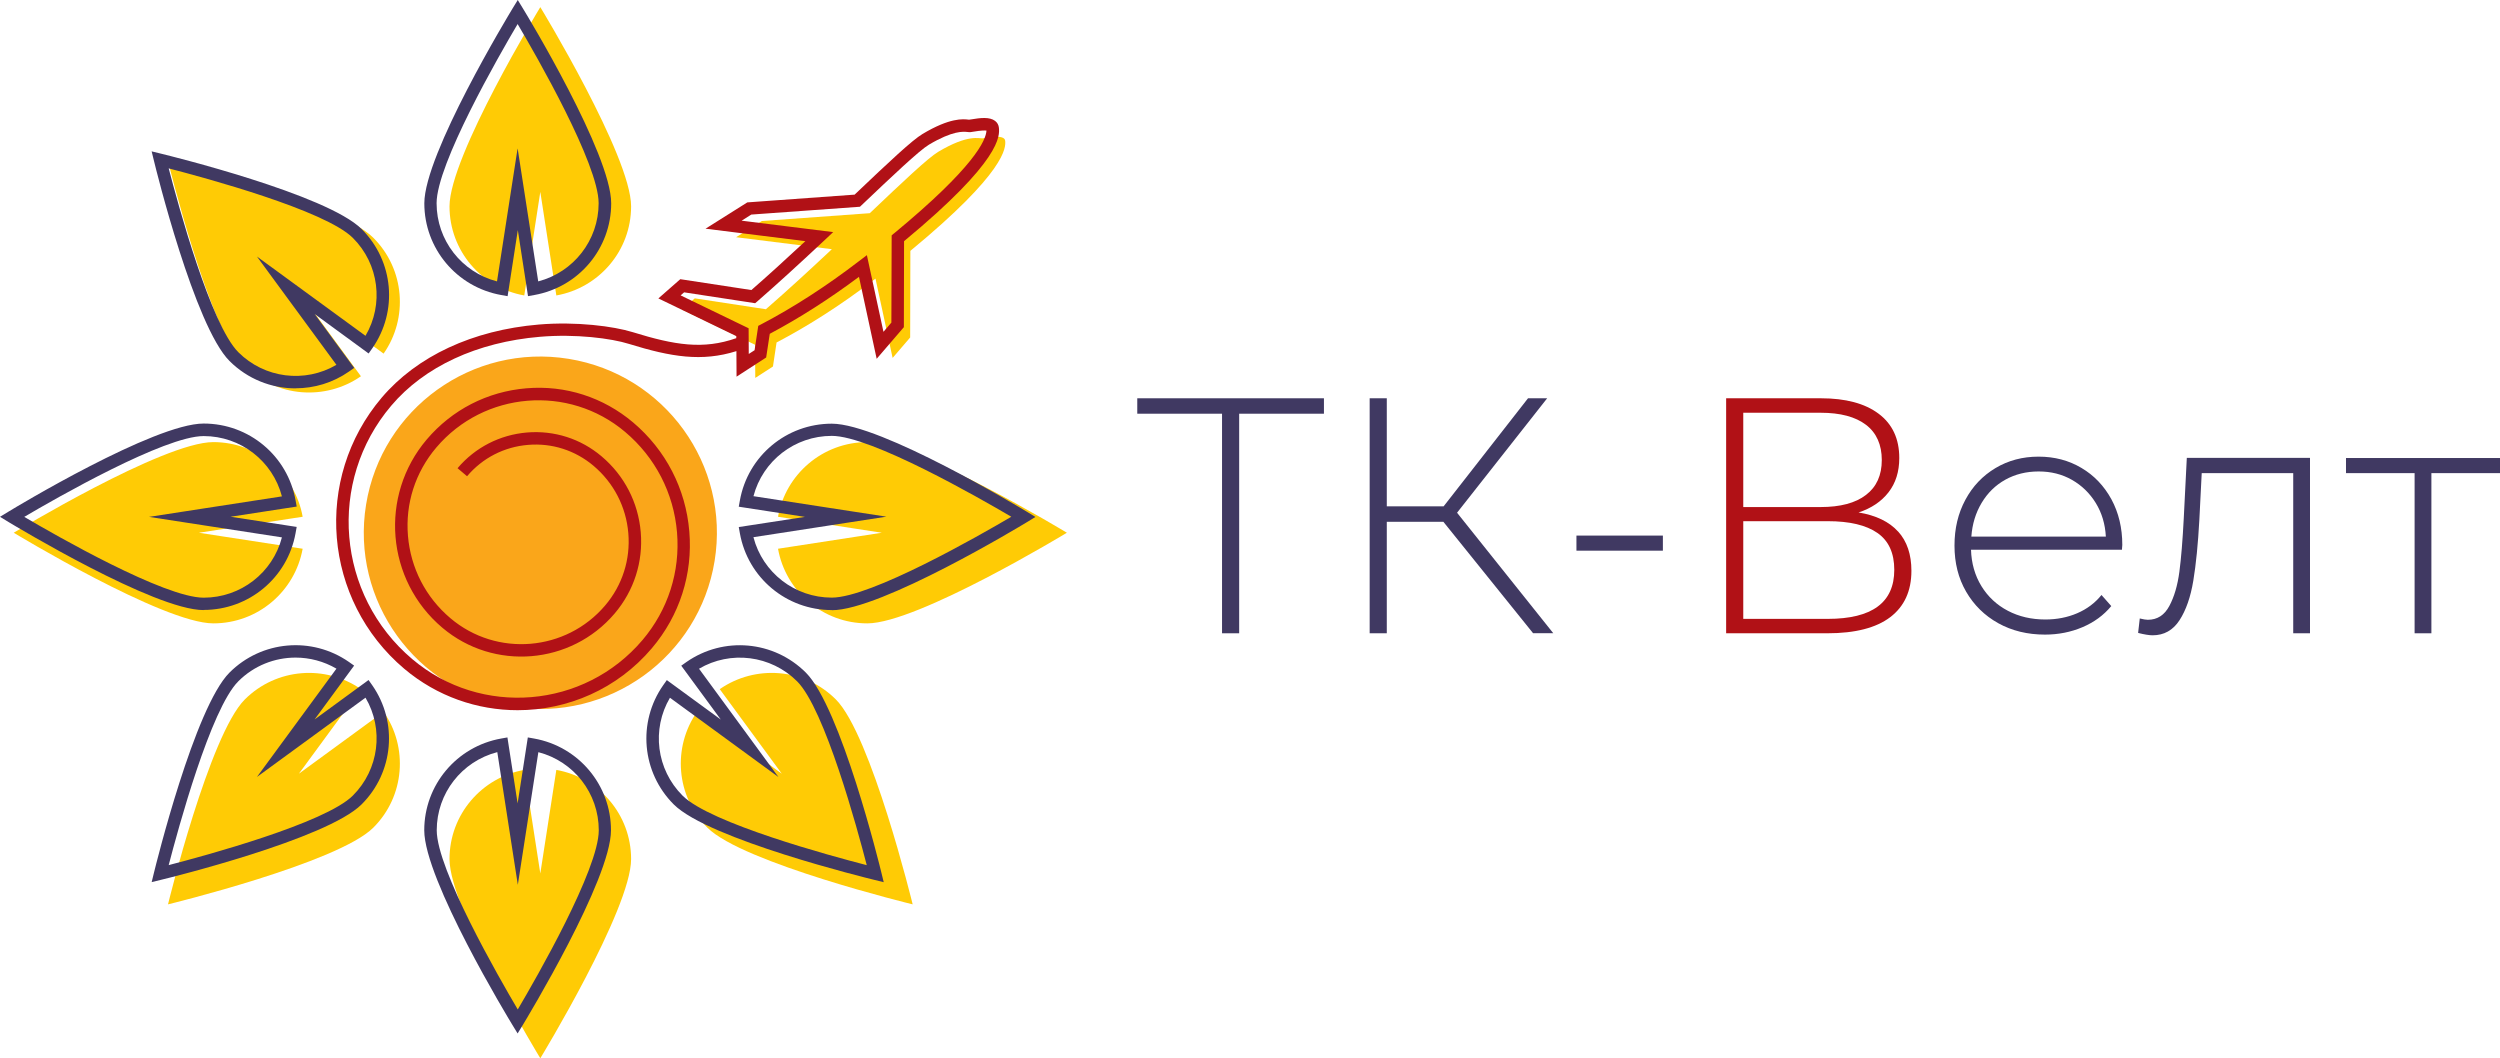 <?xml version="1.0" encoding="UTF-8"?> <svg xmlns="http://www.w3.org/2000/svg" width="163" height="69" viewBox="0 0 163 69" fill="none"><g clip-path="url(#clip0_65_683)"><path d="M86.321 26.974H80.794V41.29H79.677V26.974H74.15V25.968H86.321V26.974Z" fill="#403962"></path><path d="M94.105 34.021H90.419V41.29H89.302V25.968H90.419V33.015H94.123L99.627 25.968H100.875L95 33.43L101.273 41.285H99.957L94.105 34.017V34.021Z" fill="#403962"></path><path d="M102.784 34.92H108.42V35.904H102.784V34.92Z" fill="#403962"></path><path d="M123.76 34.658C124.339 35.299 124.624 36.152 124.624 37.218C124.624 38.532 124.163 39.538 123.245 40.238C122.322 40.938 120.956 41.29 119.143 41.29H112.544V25.968H118.727C120.332 25.968 121.589 26.302 122.485 26.974C123.385 27.647 123.833 28.608 123.833 29.864C123.833 30.753 123.598 31.498 123.132 32.098C122.666 32.699 122.015 33.137 121.178 33.412C122.318 33.602 123.177 34.017 123.756 34.658H123.76ZM113.661 33.06H118.704C119.988 33.06 120.979 32.798 121.662 32.27C122.349 31.746 122.693 30.988 122.693 29.994C122.693 29.001 122.349 28.22 121.662 27.697C120.974 27.173 119.988 26.911 118.704 26.911H113.661V33.06ZM123.507 37.154C123.507 36.057 123.141 35.258 122.408 34.748C121.675 34.238 120.594 33.981 119.165 33.981H113.661V40.351H119.165C122.06 40.351 123.507 39.285 123.507 37.154Z" fill="#B11116"></path><path d="M138.356 35.841H128.51C128.537 36.73 128.763 37.52 129.188 38.215C129.613 38.906 130.187 39.443 130.911 39.822C131.635 40.202 132.449 40.391 133.358 40.391C134.104 40.391 134.796 40.256 135.429 39.985C136.063 39.714 136.596 39.317 137.017 38.793L137.655 39.516C137.157 40.116 136.533 40.572 135.778 40.892C135.022 41.213 134.208 41.376 133.331 41.376C132.191 41.376 131.173 41.127 130.282 40.631C129.391 40.134 128.695 39.448 128.188 38.572C127.682 37.696 127.433 36.699 127.433 35.574C127.433 34.45 127.668 33.471 128.143 32.586C128.618 31.701 129.274 31.015 130.106 30.518C130.938 30.021 131.874 29.773 132.915 29.773C133.955 29.773 134.882 30.017 135.71 30.509C136.537 30.997 137.184 31.678 137.664 32.554C138.138 33.43 138.374 34.423 138.374 35.529L138.351 35.836L138.356 35.841ZM130.748 31.276C130.106 31.633 129.59 32.139 129.202 32.789C128.813 33.439 128.591 34.17 128.532 34.987H137.302C137.257 34.17 137.039 33.439 136.646 32.798C136.252 32.157 135.732 31.651 135.09 31.286C134.448 30.92 133.724 30.739 132.919 30.739C132.114 30.739 131.391 30.92 130.748 31.276Z" fill="#403962"></path><path d="M150.612 29.863V41.29H149.518V30.848H143.552L143.398 33.891C143.312 35.466 143.181 36.789 143.005 37.854C142.829 38.92 142.53 39.782 142.105 40.437C141.68 41.091 141.096 41.421 140.35 41.421C140.133 41.421 139.816 41.371 139.405 41.267L139.513 40.324C139.749 40.382 139.92 40.41 140.038 40.41C140.653 40.41 141.119 40.111 141.44 39.511C141.761 38.911 141.978 38.17 142.096 37.276C142.213 36.387 142.308 35.227 142.381 33.796L142.58 29.855H150.603L150.612 29.863Z" fill="#403962"></path><path d="M163 30.848H158.527V41.29H157.432V30.848H152.959V29.863H163.005V30.848H163Z" fill="#403962"></path><path d="M64.056 9.02C63.848 9.043 63.133 8.727 61.17 9.9C60.505 10.298 58.832 11.882 56.711 13.9L49.673 14.41L47.995 15.467L54.237 16.248C52.848 17.552 51.378 18.907 49.936 20.162L45.3 19.453L44.472 20.18L49.23 22.478L49.244 24.64L50.397 23.895L50.632 22.329C52.514 21.345 54.694 19.999 57.082 18.166L58.199 23.336L59.343 22.004L59.356 16.356C65.607 11.201 65.58 9.611 65.539 9.183C65.494 8.713 64.264 9.002 64.056 9.025V9.02Z" fill="#FFCB05"></path><path d="M46.592 36.578C47.611 30.314 43.349 24.412 37.075 23.396C30.8 22.379 24.887 26.632 23.869 32.896C22.85 39.159 27.111 45.061 33.386 46.078C39.661 47.094 45.574 42.841 46.592 36.578Z" fill="#FAA61A"></path><path d="M35.228 0.465C35.228 0.465 29.308 10.189 29.308 13.453C29.308 16.361 31.411 18.771 34.183 19.264L35.228 12.51L36.273 19.264C39.045 18.771 41.148 16.356 41.148 13.453C41.148 10.189 35.228 0.465 35.228 0.465Z" fill="#FFCB05"></path><path d="M35.228 69C35.228 69 41.148 59.276 41.148 56.012C41.148 53.104 39.045 50.694 36.273 50.197L35.228 56.951L34.183 50.197C31.411 50.689 29.308 53.104 29.308 56.012C29.308 59.276 35.228 69 35.228 69Z" fill="#FFCB05"></path><path d="M69.56 34.735C69.56 34.735 59.818 28.825 56.548 28.825C53.635 28.825 51.22 30.924 50.727 33.692L57.493 34.735L50.727 35.778C51.22 38.541 53.64 40.644 56.548 40.644C59.818 40.644 69.56 34.735 69.56 34.735Z" fill="#FFCB05"></path><path d="M0.896 34.735C0.896 34.735 10.637 40.644 13.908 40.644C16.82 40.644 19.235 38.545 19.733 35.778L12.967 34.735L19.733 33.692C19.24 30.929 16.82 28.825 13.908 28.825C10.637 28.825 0.896 34.735 0.896 34.735Z" fill="#FFCB05"></path><path d="M10.954 58.964C10.954 58.964 22.03 56.269 24.341 53.962C26.399 51.908 26.621 48.716 25.011 46.409L19.488 50.445L23.532 44.933C21.225 43.326 18.028 43.547 15.965 45.601C13.654 47.908 10.954 58.964 10.954 58.964Z" fill="#FFCB05"></path><path d="M59.506 58.964C59.506 58.964 56.806 47.908 54.495 45.601C52.437 43.547 49.239 43.326 46.928 44.933L50.972 50.445L45.449 46.409C43.839 48.712 44.061 51.904 46.119 53.962C48.43 56.269 59.506 58.964 59.506 58.964Z" fill="#FFCB05"></path><path d="M10.954 10.501C10.954 10.501 13.654 21.557 15.965 23.864C18.023 25.918 21.221 26.139 23.532 24.532L19.488 19.02L25.011 23.056C26.621 20.753 26.399 17.561 24.341 15.503C22.03 13.196 10.954 10.501 10.954 10.501Z" fill="#FFCB05"></path><path d="M33.088 19.309L32.681 19.236C29.773 18.717 27.666 16.203 27.666 13.255C27.666 10.045 33.179 0.957 33.409 0.569L33.758 0L34.106 0.569C34.341 0.953 39.85 10.04 39.85 13.255C39.85 16.203 37.742 18.717 34.834 19.236L34.427 19.309L33.762 15.002L33.097 19.309H33.088ZM33.753 9.697L35.092 18.347C37.398 17.747 39.031 15.665 39.031 13.25C39.031 10.704 34.979 3.648 33.749 1.567C32.523 3.643 28.466 10.699 28.466 13.25C28.466 15.665 30.099 17.747 32.405 18.347L33.744 9.697H33.753Z" fill="#403962"></path><path d="M33.753 67.388L33.405 66.819C33.17 66.436 27.661 57.348 27.661 54.134C27.661 51.186 29.769 48.671 32.677 48.152L33.084 48.08L33.749 52.382L34.414 48.08L34.821 48.152C37.729 48.671 39.836 51.186 39.836 54.134C39.836 57.343 34.323 66.431 34.093 66.819L33.744 67.388H33.753ZM32.414 49.041C30.108 49.642 28.475 51.723 28.475 54.134C28.475 56.68 32.528 63.736 33.758 65.817C34.983 63.74 39.04 56.684 39.04 54.134C39.04 51.718 37.408 49.637 35.101 49.041L33.762 57.691L32.424 49.041H32.414Z" fill="#403962"></path><path d="M54.233 39.777C51.279 39.777 48.76 37.674 48.24 34.771L48.167 34.364L52.482 33.701L48.167 33.037L48.24 32.631C48.76 29.728 51.279 27.624 54.233 27.624C57.448 27.624 66.552 33.127 66.941 33.358L67.511 33.705L66.941 34.053C66.557 34.288 57.453 39.786 54.233 39.786V39.777ZM49.126 35.033C49.728 37.335 51.813 38.965 54.233 38.965C56.783 38.965 63.852 34.92 65.937 33.692C63.857 32.468 56.788 28.419 54.233 28.419C51.813 28.419 49.728 30.049 49.126 32.351L57.792 33.687L49.126 35.024V35.033Z" fill="#403962"></path><path d="M13.279 39.777C10.063 39.777 0.959 34.274 0.57 34.044L0 33.696L0.57 33.349C0.954 33.114 10.059 27.615 13.279 27.615C16.232 27.615 18.751 29.719 19.271 32.622L19.344 33.028L15.034 33.692L19.344 34.355L19.271 34.762C18.751 37.665 16.232 39.768 13.279 39.768V39.777ZM1.574 33.696C3.654 34.92 10.723 38.969 13.279 38.969C15.698 38.969 17.784 37.34 18.381 35.037L9.715 33.701L18.381 32.364C17.779 30.062 15.694 28.432 13.279 28.432C10.728 28.432 3.659 32.477 1.574 33.705V33.696Z" fill="#403962"></path><path d="M9.887 57.52L10.045 56.874C10.154 56.436 12.691 46.12 14.966 43.85C17.055 41.764 20.33 41.475 22.75 43.159L23.089 43.398L20.511 46.91L24.029 44.337L24.269 44.676C25.956 47.096 25.667 50.364 23.577 52.445C21.302 54.716 10.968 57.253 10.529 57.357L9.882 57.515L9.887 57.52ZM19.272 42.875C17.91 42.875 16.562 43.398 15.54 44.419C13.736 46.22 11.605 54.071 10.999 56.405C13.338 55.8 21.203 53.673 23.007 51.872C24.717 50.166 25.038 47.538 23.831 45.489L16.752 50.658L21.936 43.597C21.108 43.114 20.185 42.875 19.272 42.875Z" fill="#403962"></path><path d="M57.624 57.52L56.978 57.361C56.539 57.253 46.205 54.721 43.93 52.45C41.84 50.364 41.551 47.095 43.238 44.68L43.477 44.342L46.996 46.915L44.418 43.403L44.757 43.163C47.181 41.475 50.451 41.768 52.541 43.854C54.816 46.125 57.358 56.441 57.462 56.878L57.62 57.524L57.624 57.52ZM43.681 45.493C42.473 47.547 42.794 50.17 44.504 51.876C46.309 53.678 54.174 55.804 56.512 56.409C55.91 54.075 53.776 46.224 51.971 44.423C50.257 42.716 47.629 42.396 45.576 43.601L50.754 50.662L43.681 45.493Z" fill="#403962"></path><path d="M19.271 25.322C17.702 25.322 16.146 24.717 14.966 23.539C12.691 21.268 10.149 10.952 10.045 10.514L9.887 9.869L10.534 10.027C10.972 10.135 21.307 12.668 23.582 14.938C25.671 17.024 25.961 20.293 24.274 22.708L24.034 23.047L20.515 20.473L23.093 23.986L22.754 24.225C21.7 24.961 20.483 25.317 19.276 25.317L19.271 25.322ZM10.999 10.979C11.605 13.313 13.736 21.164 15.54 22.965C17.25 24.672 19.878 24.992 21.935 23.787L16.752 16.726L23.83 21.895C25.038 19.841 24.717 17.218 23.007 15.512C21.203 13.71 13.338 11.584 10.999 10.979Z" fill="#403962"></path><path d="M65.128 8.325C65.11 8.149 65.024 7.991 64.879 7.882C64.522 7.611 63.92 7.684 63.328 7.783C63.273 7.792 63.228 7.801 63.201 7.801H63.156C62.794 7.756 61.935 7.666 60.148 8.736C59.483 9.133 58.027 10.496 55.721 12.69L48.724 13.196L46.001 14.911L52.509 15.724C51.175 16.965 50.04 17.995 48.991 18.911L44.355 18.203L42.926 19.457L48.005 21.913V22.049C45.847 22.803 44.007 22.509 41.252 21.656C40.013 21.272 37.571 20.952 35.128 21.16C30.823 21.525 27.186 23.218 24.884 25.931C20.411 31.209 21.072 39.132 26.354 43.601C28.503 45.416 31.135 46.305 33.749 46.305C37.005 46.305 40.244 44.933 42.505 42.26C44.31 40.13 45.178 37.43 44.943 34.649C44.712 31.868 43.41 29.344 41.279 27.543C39.33 25.9 36.865 25.101 34.319 25.317C31.777 25.53 29.471 26.712 27.82 28.658C24.712 32.324 25.169 37.827 28.842 40.929C32.198 43.764 37.236 43.344 40.076 39.999C41.334 38.518 41.94 36.635 41.777 34.699C41.614 32.762 40.709 31.006 39.221 29.751C37.865 28.604 36.142 28.053 34.364 28.198C32.591 28.347 30.981 29.173 29.832 30.527L30.452 31.051C31.46 29.859 32.876 29.132 34.432 29.006C35.988 28.875 37.503 29.362 38.697 30.369C40.017 31.484 40.823 33.046 40.967 34.766C41.112 36.486 40.574 38.161 39.457 39.475C36.906 42.482 32.379 42.856 29.371 40.31C27.756 38.947 26.775 37.037 26.599 34.938C26.422 32.834 27.078 30.794 28.444 29.182C31.555 25.512 37.078 25.051 40.759 28.162C42.727 29.823 43.925 32.148 44.142 34.712C44.355 37.276 43.554 39.768 41.89 41.732C38.095 46.206 31.366 46.766 26.884 42.978C21.94 38.802 21.32 31.385 25.509 26.451C27.67 23.9 31.112 22.306 35.201 21.959C37.53 21.76 39.85 22.058 41.013 22.424C43.767 23.277 45.761 23.602 48.014 22.893L48.023 24.559L49.954 23.308L50.189 21.764C52.111 20.744 54.065 19.498 56.005 18.049L57.159 23.394L58.932 21.331L58.945 15.724C65.336 10.433 65.178 8.844 65.128 8.32V8.325ZM58.28 15.223L58.136 15.345L58.118 21.033L57.602 21.634L56.521 16.636L56.01 17.024C53.88 18.658 51.727 20.049 49.619 21.151L49.438 21.245L49.199 22.834L48.819 23.078L48.81 21.403L44.377 19.259L44.604 19.06L49.235 19.769L49.38 19.647C50.637 18.55 52.007 17.304 53.694 15.724L54.323 15.133L48.353 14.388L48.986 13.99L56.069 13.48L56.173 13.381C58.104 11.548 59.927 9.814 60.564 9.435C62.125 8.505 62.812 8.578 63.07 8.605C63.142 8.614 63.21 8.618 63.278 8.614C63.314 8.614 63.377 8.6 63.459 8.587C63.965 8.501 64.205 8.501 64.318 8.514C64.287 9.137 63.536 10.889 58.28 15.227V15.223Z" fill="#B11116"></path></g><defs><clipPath id="clip0_65_683"><rect width="163" height="69" fill="white"></rect></clipPath></defs></svg> 